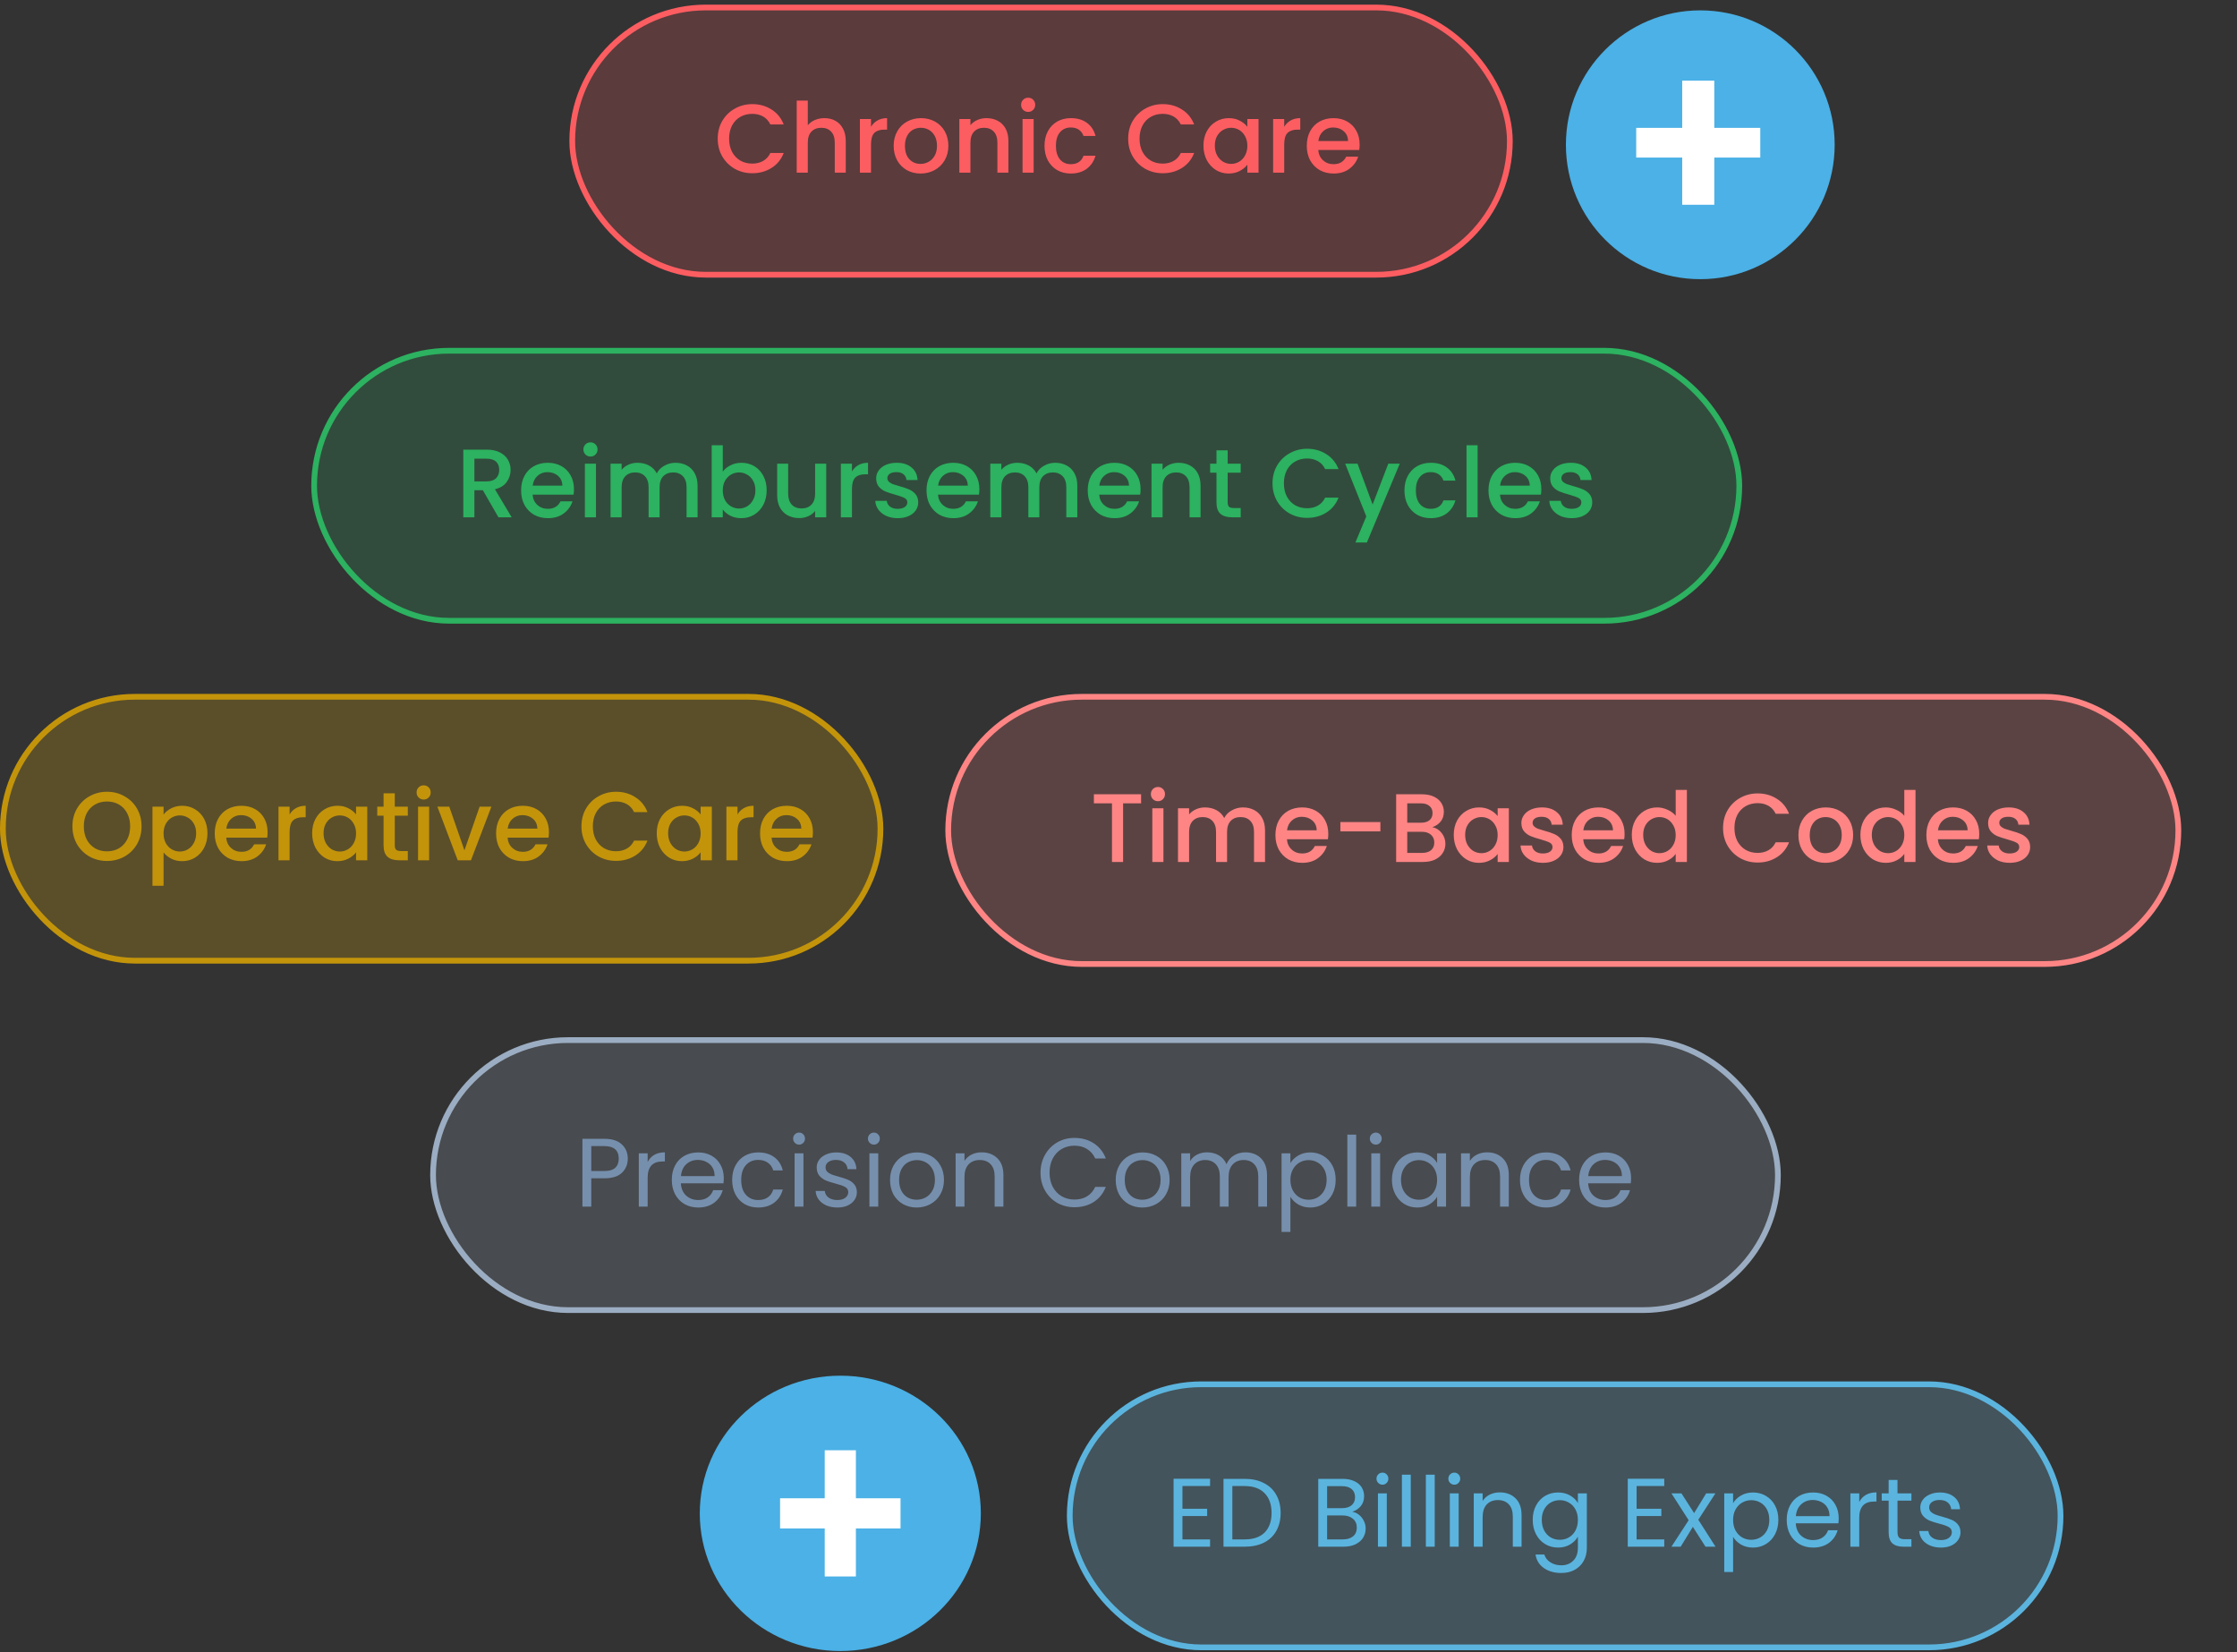 <svg width="390" height="288" viewBox="0 0 390 288" fill="none" xmlns="http://www.w3.org/2000/svg">
<rect x="0" y="0" width="390" height="288" fill="#333333" stroke="none"/>
<rect x="99.766" y="1.308" width="163.462" height="46.579" rx="23.289" fill="#FC5D61" fill-opacity="0.2"/>
<rect x="99.766" y="1.308" width="163.462" height="46.579" rx="23.289" stroke="#FC5D61"/>
<path d="M125.128 24.174C125.128 23.021 125.394 21.985 125.925 21.069C126.468 20.153 127.198 19.44 128.115 18.931C129.042 18.41 130.055 18.15 131.152 18.15C132.408 18.15 133.522 18.461 134.495 19.084C135.479 19.695 136.192 20.566 136.633 21.697H134.308C134.003 21.075 133.579 20.611 133.036 20.305C132.493 20 131.865 19.847 131.152 19.847C130.372 19.847 129.676 20.023 129.065 20.373C128.454 20.724 127.973 21.227 127.622 21.884C127.283 22.54 127.113 23.303 127.113 24.174C127.113 25.046 127.283 25.809 127.622 26.465C127.973 27.122 128.454 27.631 129.065 27.993C129.676 28.343 130.372 28.519 131.152 28.519C131.865 28.519 132.493 28.366 133.036 28.061C133.579 27.755 134.003 27.291 134.308 26.669H136.633C136.192 27.8 135.479 28.672 134.495 29.282C133.522 29.893 132.408 30.199 131.152 30.199C130.043 30.199 129.031 29.944 128.115 29.435C127.198 28.915 126.468 28.196 125.925 27.28C125.394 26.364 125.128 25.328 125.128 24.174ZM143.734 20.594C144.447 20.594 145.08 20.747 145.635 21.052C146.2 21.358 146.642 21.81 146.958 22.41C147.286 23.009 147.45 23.733 147.45 24.582V30.097H145.533V24.87C145.533 24.033 145.324 23.394 144.905 22.953C144.486 22.5 143.915 22.274 143.191 22.274C142.467 22.274 141.89 22.5 141.46 22.953C141.042 23.394 140.832 24.033 140.832 24.87V30.097H138.898V17.539H140.832V21.833C141.16 21.437 141.573 21.131 142.071 20.916C142.58 20.701 143.134 20.594 143.734 20.594ZM151.853 22.104C152.135 21.629 152.509 21.261 152.973 21.001C153.448 20.73 154.008 20.594 154.653 20.594V22.596H154.16C153.403 22.596 152.826 22.789 152.43 23.173C152.045 23.558 151.853 24.225 151.853 25.176V30.097H149.918V20.747H151.853V22.104ZM160.487 30.25C159.604 30.25 158.807 30.052 158.094 29.656C157.381 29.248 156.821 28.683 156.414 27.959C156.007 27.223 155.803 26.375 155.803 25.413C155.803 24.463 156.012 23.62 156.431 22.885C156.849 22.149 157.421 21.584 158.145 21.188C158.869 20.792 159.678 20.594 160.571 20.594C161.465 20.594 162.274 20.792 162.998 21.188C163.722 21.584 164.293 22.149 164.712 22.885C165.131 23.62 165.34 24.463 165.34 25.413C165.34 26.364 165.125 27.206 164.695 27.942C164.265 28.677 163.677 29.248 162.93 29.656C162.195 30.052 161.38 30.25 160.487 30.25ZM160.487 28.57C160.984 28.57 161.448 28.451 161.878 28.213C162.319 27.976 162.676 27.619 162.947 27.144C163.219 26.669 163.354 26.092 163.354 25.413C163.354 24.735 163.224 24.163 162.964 23.699C162.704 23.224 162.359 22.868 161.929 22.63C161.499 22.393 161.035 22.274 160.538 22.274C160.04 22.274 159.576 22.393 159.146 22.63C158.727 22.868 158.394 23.224 158.145 23.699C157.896 24.163 157.771 24.735 157.771 25.413C157.771 26.42 158.026 27.201 158.535 27.755C159.055 28.298 159.706 28.57 160.487 28.57ZM171.97 20.594C172.705 20.594 173.361 20.747 173.938 21.052C174.527 21.358 174.985 21.81 175.313 22.41C175.641 23.009 175.805 23.733 175.805 24.582V30.097H173.887V24.87C173.887 24.033 173.678 23.394 173.26 22.953C172.841 22.5 172.27 22.274 171.546 22.274C170.822 22.274 170.245 22.5 169.815 22.953C169.396 23.394 169.187 24.033 169.187 24.87V30.097H167.252V20.747H169.187V21.816C169.504 21.431 169.905 21.131 170.392 20.916C170.89 20.701 171.416 20.594 171.97 20.594ZM179.257 19.508C178.906 19.508 178.612 19.389 178.375 19.151C178.137 18.914 178.018 18.62 178.018 18.269C178.018 17.918 178.137 17.624 178.375 17.387C178.612 17.149 178.906 17.03 179.257 17.03C179.596 17.03 179.885 17.149 180.122 17.387C180.36 17.624 180.479 17.918 180.479 18.269C180.479 18.62 180.36 18.914 180.122 19.151C179.885 19.389 179.596 19.508 179.257 19.508ZM180.207 20.747V30.097H178.273V20.747H180.207ZM182.102 25.413C182.102 24.452 182.295 23.609 182.679 22.885C183.075 22.149 183.618 21.584 184.308 21.188C184.998 20.792 185.79 20.594 186.684 20.594C187.815 20.594 188.749 20.865 189.484 21.408C190.231 21.94 190.734 22.704 190.994 23.699H188.907C188.737 23.235 188.466 22.873 188.093 22.613C187.719 22.353 187.25 22.223 186.684 22.223C185.892 22.223 185.259 22.506 184.783 23.072C184.32 23.626 184.088 24.406 184.088 25.413C184.088 26.42 184.32 27.206 184.783 27.772C185.259 28.338 185.892 28.621 186.684 28.621C187.804 28.621 188.545 28.128 188.907 27.144H190.994C190.723 28.095 190.214 28.852 189.467 29.418C188.72 29.973 187.793 30.25 186.684 30.25C185.79 30.25 184.998 30.052 184.308 29.656C183.618 29.248 183.075 28.683 182.679 27.959C182.295 27.223 182.102 26.375 182.102 25.413ZM196.686 24.174C196.686 23.021 196.951 21.985 197.483 21.069C198.026 20.153 198.756 19.44 199.672 18.931C200.6 18.41 201.612 18.15 202.71 18.15C203.966 18.15 205.08 18.461 206.053 19.084C207.037 19.695 207.75 20.566 208.191 21.697H205.866C205.561 21.075 205.137 20.611 204.593 20.305C204.05 20 203.423 19.847 202.71 19.847C201.929 19.847 201.233 20.023 200.623 20.373C200.012 20.724 199.531 21.227 199.18 21.884C198.841 22.54 198.671 23.303 198.671 24.174C198.671 25.046 198.841 25.809 199.18 26.465C199.531 27.122 200.012 27.631 200.623 27.993C201.233 28.343 201.929 28.519 202.71 28.519C203.423 28.519 204.05 28.366 204.593 28.061C205.137 27.755 205.561 27.291 205.866 26.669H208.191C207.75 27.8 207.037 28.672 206.053 29.282C205.08 29.893 203.966 30.199 202.71 30.199C201.601 30.199 200.589 29.944 199.672 29.435C198.756 28.915 198.026 28.196 197.483 27.28C196.951 26.364 196.686 25.328 196.686 24.174ZM209.811 25.379C209.811 24.44 210.003 23.609 210.388 22.885C210.784 22.161 211.315 21.601 211.983 21.205C212.662 20.797 213.408 20.594 214.223 20.594C214.958 20.594 215.597 20.741 216.14 21.035C216.695 21.318 217.136 21.674 217.464 22.104V20.747H219.415V30.097H217.464V28.705C217.136 29.147 216.689 29.514 216.123 29.808C215.558 30.103 214.913 30.25 214.189 30.25C213.386 30.25 212.65 30.046 211.983 29.639C211.315 29.22 210.784 28.643 210.388 27.908C210.003 27.161 209.811 26.318 209.811 25.379ZM217.464 25.413C217.464 24.768 217.328 24.208 217.057 23.733C216.796 23.258 216.451 22.896 216.022 22.647C215.592 22.398 215.128 22.274 214.63 22.274C214.132 22.274 213.668 22.398 213.238 22.647C212.809 22.885 212.458 23.241 212.186 23.716C211.926 24.18 211.796 24.735 211.796 25.379C211.796 26.024 211.926 26.59 212.186 27.076C212.458 27.563 212.809 27.936 213.238 28.196C213.68 28.445 214.144 28.57 214.63 28.57C215.128 28.57 215.592 28.445 216.022 28.196C216.451 27.947 216.796 27.585 217.057 27.11C217.328 26.624 217.464 26.058 217.464 25.413ZM223.891 22.104C224.174 21.629 224.547 21.261 225.011 21.001C225.486 20.73 226.046 20.594 226.691 20.594V22.596H226.199C225.441 22.596 224.864 22.789 224.468 23.173C224.083 23.558 223.891 24.225 223.891 25.176V30.097H221.956V20.747H223.891V22.104ZM237.039 25.193C237.039 25.543 237.016 25.86 236.971 26.143H229.827C229.883 26.89 230.16 27.489 230.658 27.942C231.156 28.394 231.767 28.621 232.491 28.621C233.532 28.621 234.267 28.185 234.697 27.314H236.784C236.501 28.174 235.987 28.881 235.24 29.435C234.505 29.978 233.588 30.25 232.491 30.25C231.597 30.25 230.794 30.052 230.081 29.656C229.38 29.248 228.826 28.683 228.418 27.959C228.022 27.223 227.824 26.375 227.824 25.413C227.824 24.452 228.017 23.609 228.401 22.885C228.797 22.149 229.346 21.584 230.047 21.188C230.76 20.792 231.575 20.594 232.491 20.594C233.373 20.594 234.16 20.786 234.85 21.171C235.54 21.555 236.077 22.099 236.462 22.8C236.847 23.49 237.039 24.288 237.039 25.193ZM235.019 24.582C235.008 23.869 234.754 23.298 234.256 22.868C233.758 22.438 233.141 22.223 232.406 22.223C231.739 22.223 231.167 22.438 230.692 22.868C230.217 23.286 229.934 23.858 229.844 24.582H235.019Z" fill="#FC5D61"/>
<rect x="54.766" y="61.141" width="248.462" height="47.068" rx="23.534" fill="#2CB260" fill-opacity="0.2"/>
<rect x="54.766" y="61.141" width="248.462" height="47.068" rx="23.534" stroke="#2CB260"/>
<path d="M86.899 90.175L84.184 85.458H82.707V90.175H80.773V78.382H84.846C85.751 78.382 86.514 78.54 87.136 78.857C87.77 79.174 88.239 79.598 88.545 80.129C88.862 80.661 89.02 81.255 89.02 81.911C89.02 82.681 88.794 83.382 88.341 84.016C87.9 84.638 87.216 85.062 86.288 85.288L89.207 90.175H86.899ZM82.707 83.914H84.846C85.57 83.914 86.112 83.733 86.475 83.371C86.848 83.009 87.034 82.522 87.034 81.911C87.034 81.3 86.853 80.825 86.492 80.486C86.129 80.135 85.581 79.96 84.846 79.96H82.707V83.914ZM100.064 85.271C100.064 85.622 100.042 85.939 99.997 86.222H92.852C92.909 86.968 93.186 87.568 93.684 88.02C94.182 88.473 94.793 88.699 95.517 88.699C96.557 88.699 97.293 88.264 97.723 87.392H99.81C99.527 88.252 99.012 88.959 98.266 89.514C97.53 90.057 96.614 90.328 95.517 90.328C94.623 90.328 93.82 90.13 93.107 89.734C92.406 89.327 91.851 88.761 91.444 88.037C91.048 87.302 90.85 86.454 90.85 85.492C90.85 84.53 91.042 83.688 91.427 82.963C91.823 82.228 92.372 81.662 93.073 81.266C93.786 80.871 94.6 80.672 95.517 80.672C96.399 80.672 97.185 80.865 97.875 81.249C98.566 81.634 99.103 82.177 99.487 82.879C99.872 83.569 100.064 84.366 100.064 85.271ZM98.045 84.66C98.034 83.948 97.779 83.376 97.281 82.947C96.784 82.517 96.167 82.302 95.432 82.302C94.764 82.302 94.193 82.517 93.718 82.947C93.243 83.365 92.96 83.936 92.869 84.66H98.045ZM102.953 79.587C102.602 79.587 102.308 79.468 102.07 79.23C101.833 78.993 101.714 78.698 101.714 78.348C101.714 77.997 101.833 77.703 102.07 77.465C102.308 77.228 102.602 77.109 102.953 77.109C103.292 77.109 103.58 77.228 103.818 77.465C104.056 77.703 104.174 77.997 104.174 78.348C104.174 78.698 104.056 78.993 103.818 79.23C103.58 79.468 103.292 79.587 102.953 79.587ZM103.903 80.825V90.175H101.968V80.825H103.903ZM117.761 80.672C118.497 80.672 119.153 80.825 119.73 81.131C120.318 81.436 120.776 81.889 121.105 82.488C121.444 83.088 121.614 83.812 121.614 84.66V90.175H119.696V84.949C119.696 84.112 119.487 83.472 119.068 83.031C118.65 82.579 118.078 82.353 117.354 82.353C116.63 82.353 116.053 82.579 115.623 83.031C115.205 83.472 114.995 84.112 114.995 84.949V90.175H113.078V84.949C113.078 84.112 112.869 83.472 112.45 83.031C112.031 82.579 111.46 82.353 110.736 82.353C110.012 82.353 109.435 82.579 109.005 83.031C108.587 83.472 108.377 84.112 108.377 84.949V90.175H106.443V80.825H108.377V81.894C108.694 81.51 109.096 81.21 109.582 80.995C110.069 80.78 110.589 80.672 111.143 80.672C111.89 80.672 112.557 80.831 113.146 81.148C113.734 81.464 114.187 81.923 114.503 82.522C114.786 81.957 115.227 81.51 115.827 81.182C116.427 80.842 117.071 80.672 117.761 80.672ZM126.01 82.217C126.338 81.764 126.785 81.397 127.35 81.114C127.927 80.82 128.567 80.672 129.268 80.672C130.094 80.672 130.841 80.871 131.508 81.266C132.175 81.662 132.702 82.228 133.086 82.963C133.471 83.688 133.663 84.519 133.663 85.458C133.663 86.397 133.471 87.24 133.086 87.986C132.702 88.722 132.17 89.299 131.491 89.717C130.824 90.125 130.083 90.328 129.268 90.328C128.544 90.328 127.899 90.187 127.333 89.904C126.779 89.621 126.338 89.259 126.01 88.818V90.175H124.075V77.618H126.01V82.217ZM131.695 85.458C131.695 84.813 131.559 84.259 131.287 83.795C131.027 83.32 130.676 82.963 130.235 82.726C129.805 82.477 129.342 82.353 128.844 82.353C128.357 82.353 127.893 82.477 127.452 82.726C127.022 82.975 126.672 83.337 126.4 83.812C126.14 84.287 126.01 84.847 126.01 85.492C126.01 86.137 126.14 86.702 126.4 87.189C126.672 87.664 127.022 88.026 127.452 88.275C127.893 88.524 128.357 88.648 128.844 88.648C129.342 88.648 129.805 88.524 130.235 88.275C130.676 88.015 131.027 87.641 131.287 87.155C131.559 86.668 131.695 86.103 131.695 85.458ZM144.044 80.825V90.175H142.11V89.073C141.804 89.457 141.402 89.763 140.905 89.989C140.418 90.204 139.898 90.311 139.343 90.311C138.608 90.311 137.946 90.159 137.358 89.853C136.781 89.548 136.323 89.095 135.983 88.496C135.655 87.896 135.491 87.172 135.491 86.323V80.825H137.409V86.035C137.409 86.872 137.618 87.517 138.037 87.969C138.455 88.411 139.027 88.631 139.751 88.631C140.475 88.631 141.046 88.411 141.465 87.969C141.895 87.517 142.11 86.872 142.11 86.035V80.825H144.044ZM148.531 82.183C148.814 81.708 149.187 81.34 149.651 81.08C150.126 80.808 150.686 80.672 151.331 80.672V82.675H150.839C150.081 82.675 149.504 82.867 149.108 83.252C148.723 83.637 148.531 84.304 148.531 85.254V90.175H146.597V80.825H148.531V82.183ZM156.503 90.328C155.768 90.328 155.106 90.198 154.518 89.938C153.941 89.666 153.483 89.304 153.143 88.852C152.804 88.388 152.623 87.873 152.6 87.308H154.603C154.637 87.704 154.823 88.037 155.163 88.309C155.513 88.569 155.949 88.699 156.469 88.699C157.012 88.699 157.431 88.597 157.725 88.394C158.031 88.179 158.183 87.907 158.183 87.579C158.183 87.228 158.014 86.968 157.674 86.799C157.346 86.629 156.82 86.442 156.096 86.239C155.395 86.046 154.823 85.86 154.382 85.679C153.941 85.498 153.556 85.22 153.228 84.847C152.911 84.474 152.753 83.982 152.753 83.371C152.753 82.873 152.9 82.42 153.194 82.013C153.488 81.594 153.907 81.266 154.45 81.029C155.004 80.791 155.638 80.672 156.351 80.672C157.414 80.672 158.268 80.944 158.913 81.487C159.569 82.019 159.92 82.749 159.965 83.676H158.031C157.997 83.258 157.827 82.924 157.521 82.675C157.216 82.426 156.803 82.302 156.283 82.302C155.774 82.302 155.383 82.398 155.112 82.59C154.84 82.782 154.704 83.037 154.704 83.354C154.704 83.603 154.795 83.812 154.976 83.982C155.157 84.151 155.378 84.287 155.638 84.389C155.898 84.479 156.283 84.598 156.792 84.745C157.471 84.926 158.025 85.113 158.455 85.305C158.896 85.486 159.275 85.758 159.592 86.12C159.909 86.482 160.073 86.963 160.084 87.562C160.084 88.094 159.937 88.569 159.643 88.988C159.349 89.406 158.93 89.734 158.387 89.972C157.855 90.21 157.227 90.328 156.503 90.328ZM170.744 85.271C170.744 85.622 170.721 85.939 170.676 86.222H163.532C163.588 86.968 163.866 87.568 164.363 88.02C164.861 88.473 165.472 88.699 166.196 88.699C167.237 88.699 167.972 88.264 168.402 87.392H170.489C170.207 88.252 169.692 88.959 168.945 89.514C168.21 90.057 167.293 90.328 166.196 90.328C165.302 90.328 164.499 90.13 163.786 89.734C163.085 89.327 162.531 88.761 162.123 88.037C161.727 87.302 161.529 86.454 161.529 85.492C161.529 84.53 161.722 83.688 162.106 82.963C162.502 82.228 163.051 81.662 163.752 81.266C164.465 80.871 165.28 80.672 166.196 80.672C167.078 80.672 167.865 80.865 168.555 81.249C169.245 81.634 169.782 82.177 170.167 82.879C170.552 83.569 170.744 84.366 170.744 85.271ZM168.724 84.66C168.713 83.948 168.459 83.376 167.961 82.947C167.463 82.517 166.847 82.302 166.111 82.302C165.444 82.302 164.872 82.517 164.397 82.947C163.922 83.365 163.639 83.936 163.549 84.66H168.724ZM183.966 80.672C184.702 80.672 185.358 80.825 185.935 81.131C186.523 81.436 186.981 81.889 187.309 82.488C187.649 83.088 187.819 83.812 187.819 84.66V90.175H185.901V84.949C185.901 84.112 185.692 83.472 185.273 83.031C184.855 82.579 184.283 82.353 183.559 82.353C182.835 82.353 182.258 82.579 181.828 83.031C181.41 83.472 181.2 84.112 181.2 84.949V90.175H179.283V84.949C179.283 84.112 179.074 83.472 178.655 83.031C178.236 82.579 177.665 82.353 176.941 82.353C176.217 82.353 175.64 82.579 175.21 83.031C174.792 83.472 174.582 84.112 174.582 84.949V90.175H172.648V80.825H174.582V81.894C174.899 81.51 175.301 81.21 175.787 80.995C176.274 80.78 176.794 80.672 177.348 80.672C178.095 80.672 178.762 80.831 179.351 81.148C179.939 81.464 180.392 81.923 180.708 82.522C180.991 81.957 181.432 81.51 182.032 81.182C182.632 80.842 183.276 80.672 183.966 80.672ZM198.85 85.271C198.85 85.622 198.827 85.939 198.782 86.222H191.638C191.694 86.968 191.972 87.568 192.469 88.02C192.967 88.473 193.578 88.699 194.302 88.699C195.343 88.699 196.078 88.264 196.508 87.392H198.595C198.313 88.252 197.798 88.959 197.051 89.514C196.316 90.057 195.399 90.328 194.302 90.328C193.408 90.328 192.605 90.13 191.892 89.734C191.191 89.327 190.637 88.761 190.229 88.037C189.833 87.302 189.635 86.454 189.635 85.492C189.635 84.53 189.828 83.688 190.212 82.963C190.608 82.228 191.157 81.662 191.858 81.266C192.571 80.871 193.386 80.672 194.302 80.672C195.184 80.672 195.971 80.865 196.661 81.249C197.351 81.634 197.888 82.177 198.273 82.879C198.658 83.569 198.85 84.366 198.85 85.271ZM196.831 84.66C196.819 83.948 196.565 83.376 196.067 82.947C195.569 82.517 194.953 82.302 194.217 82.302C193.55 82.302 192.978 82.517 192.503 82.947C192.028 83.365 191.745 83.936 191.655 84.66H196.831ZM205.471 80.672C206.207 80.672 206.863 80.825 207.44 81.131C208.028 81.436 208.486 81.889 208.814 82.488C209.142 83.088 209.306 83.812 209.306 84.66V90.175H207.389V84.949C207.389 84.112 207.18 83.472 206.761 83.031C206.342 82.579 205.771 82.353 205.047 82.353C204.323 82.353 203.746 82.579 203.316 83.031C202.898 83.472 202.688 84.112 202.688 84.949V90.175H200.754V80.825H202.688V81.894C203.005 81.51 203.407 81.21 203.893 80.995C204.391 80.78 204.917 80.672 205.471 80.672ZM214.031 82.403V87.579C214.031 87.93 214.11 88.184 214.269 88.343C214.438 88.49 214.721 88.563 215.117 88.563H216.305V90.175H214.778C213.907 90.175 213.239 89.972 212.775 89.565C212.311 89.157 212.08 88.496 212.08 87.579V82.403H210.976V80.825H212.08V78.5H214.031V80.825H216.305V82.403H214.031ZM221.851 84.253C221.851 83.099 222.117 82.064 222.649 81.148C223.192 80.231 223.922 79.519 224.838 79.01C225.766 78.489 226.778 78.229 227.876 78.229C229.131 78.229 230.246 78.54 231.219 79.162C232.203 79.773 232.916 80.644 233.357 81.775H231.032C230.726 81.153 230.302 80.689 229.759 80.384C229.216 80.079 228.588 79.926 227.876 79.926C227.095 79.926 226.399 80.101 225.788 80.452C225.177 80.803 224.697 81.306 224.346 81.962C224.006 82.618 223.837 83.382 223.837 84.253C223.837 85.124 224.006 85.888 224.346 86.544C224.697 87.2 225.177 87.709 225.788 88.071C226.399 88.422 227.095 88.597 227.876 88.597C228.588 88.597 229.216 88.445 229.759 88.139C230.302 87.834 230.726 87.37 231.032 86.748H233.357C232.916 87.879 232.203 88.75 231.219 89.361C230.246 89.972 229.131 90.277 227.876 90.277C226.767 90.277 225.754 90.023 224.838 89.514C223.922 88.993 223.192 88.275 222.649 87.359C222.117 86.442 221.851 85.407 221.851 84.253ZM244.038 80.825L238.302 94.571H236.3L238.201 90.023L234.518 80.825H236.673L239.304 87.953L242.036 80.825H244.038ZM244.853 85.492C244.853 84.53 245.045 83.688 245.43 82.963C245.826 82.228 246.369 81.662 247.059 81.266C247.749 80.871 248.541 80.672 249.435 80.672C250.566 80.672 251.5 80.944 252.235 81.487C252.982 82.019 253.485 82.782 253.745 83.778H251.658C251.488 83.314 251.217 82.952 250.843 82.692C250.47 82.432 250.001 82.302 249.435 82.302C248.643 82.302 248.01 82.584 247.534 83.15C247.071 83.704 246.839 84.485 246.839 85.492C246.839 86.499 247.071 87.285 247.534 87.851C248.01 88.416 248.643 88.699 249.435 88.699C250.555 88.699 251.296 88.207 251.658 87.223H253.745C253.474 88.173 252.965 88.931 252.218 89.497C251.471 90.051 250.544 90.328 249.435 90.328C248.541 90.328 247.749 90.13 247.059 89.734C246.369 89.327 245.826 88.761 245.43 88.037C245.045 87.302 244.853 86.454 244.853 85.492ZM257.608 77.618V90.175H255.673V77.618H257.608ZM268.717 85.271C268.717 85.622 268.695 85.939 268.649 86.222H261.505C261.562 86.968 261.839 87.568 262.337 88.02C262.834 88.473 263.445 88.699 264.169 88.699C265.21 88.699 265.946 88.264 266.375 87.392H268.463C268.18 88.252 267.665 88.959 266.919 89.514C266.183 90.057 265.267 90.328 264.169 90.328C263.276 90.328 262.472 90.13 261.76 89.734C261.058 89.327 260.504 88.761 260.097 88.037C259.701 87.302 259.503 86.454 259.503 85.492C259.503 84.53 259.695 83.688 260.08 82.963C260.476 82.228 261.024 81.662 261.726 81.266C262.439 80.871 263.253 80.672 264.169 80.672C265.052 80.672 265.838 80.865 266.528 81.249C267.218 81.634 267.756 82.177 268.14 82.879C268.525 83.569 268.717 84.366 268.717 85.271ZM266.698 84.66C266.687 83.948 266.432 83.376 265.934 82.947C265.437 82.517 264.82 82.302 264.085 82.302C263.417 82.302 262.846 82.517 262.371 82.947C261.895 83.365 261.613 83.936 261.522 84.66H266.698ZM274.015 90.328C273.28 90.328 272.618 90.198 272.03 89.938C271.453 89.666 270.994 89.304 270.655 88.852C270.316 88.388 270.135 87.873 270.112 87.308H272.114C272.148 87.704 272.335 88.037 272.674 88.309C273.025 88.569 273.461 88.699 273.981 88.699C274.524 88.699 274.943 88.597 275.237 88.394C275.542 88.179 275.695 87.907 275.695 87.579C275.695 87.228 275.525 86.968 275.186 86.799C274.858 86.629 274.332 86.442 273.608 86.239C272.906 86.046 272.335 85.86 271.894 85.679C271.453 85.498 271.068 85.22 270.74 84.847C270.423 84.474 270.265 83.982 270.265 83.371C270.265 82.873 270.412 82.42 270.706 82.013C271 81.594 271.419 81.266 271.962 81.029C272.516 80.791 273.15 80.672 273.862 80.672C274.926 80.672 275.78 80.944 276.425 81.487C277.081 82.019 277.432 82.749 277.477 83.676H275.542C275.508 83.258 275.339 82.924 275.033 82.675C274.728 82.426 274.315 82.302 273.794 82.302C273.285 82.302 272.895 82.398 272.624 82.59C272.352 82.782 272.216 83.037 272.216 83.354C272.216 83.603 272.307 83.812 272.488 83.982C272.669 84.151 272.889 84.287 273.15 84.389C273.41 84.479 273.794 84.598 274.304 84.745C274.982 84.926 275.537 85.113 275.967 85.305C276.408 85.486 276.787 85.758 277.104 86.12C277.42 86.482 277.584 86.963 277.596 87.562C277.596 88.094 277.449 88.569 277.154 88.988C276.86 89.406 276.442 89.734 275.899 89.972C275.367 90.21 274.739 90.328 274.015 90.328Z" fill="#2CB260"/>
<rect x="0.5" y="121.465" width="153" height="46" rx="23" fill="#FDBE07" fill-opacity="0.2" stroke="#C3940A"/>
<path d="M18.652 150.084C17.555 150.084 16.542 149.829 15.614 149.32C14.698 148.8 13.969 148.081 13.425 147.165C12.894 146.237 12.628 145.196 12.628 144.042C12.628 142.888 12.894 141.853 13.425 140.937C13.969 140.021 14.698 139.308 15.614 138.799C16.542 138.278 17.555 138.018 18.652 138.018C19.761 138.018 20.773 138.278 21.69 138.799C22.617 139.308 23.347 140.021 23.879 140.937C24.41 141.853 24.676 142.888 24.676 144.042C24.676 145.196 24.41 146.237 23.879 147.165C23.347 148.081 22.617 148.8 21.69 149.32C20.773 149.829 19.761 150.084 18.652 150.084ZM18.652 148.404C19.433 148.404 20.128 148.228 20.739 147.878C21.35 147.516 21.825 147.006 22.165 146.35C22.515 145.683 22.691 144.914 22.691 144.042C22.691 143.171 22.515 142.408 22.165 141.752C21.825 141.095 21.35 140.592 20.739 140.241C20.128 139.891 19.433 139.715 18.652 139.715C17.872 139.715 17.176 139.891 16.565 140.241C15.954 140.592 15.473 141.095 15.122 141.752C14.783 142.408 14.613 143.171 14.613 144.042C14.613 144.914 14.783 145.683 15.122 146.35C15.473 147.006 15.954 147.516 16.565 147.878C17.176 148.228 17.872 148.404 18.652 148.404ZM28.515 141.989C28.843 141.559 29.29 141.197 29.855 140.903C30.421 140.609 31.06 140.462 31.773 140.462C32.587 140.462 33.328 140.665 33.996 141.073C34.675 141.469 35.206 142.029 35.591 142.753C35.976 143.477 36.168 144.308 36.168 145.247C36.168 146.186 35.976 147.029 35.591 147.776C35.206 148.511 34.675 149.088 33.996 149.507C33.328 149.914 32.587 150.118 31.773 150.118C31.06 150.118 30.427 149.976 29.872 149.693C29.318 149.399 28.865 149.037 28.515 148.607V154.411H26.58V140.615H28.515V141.989ZM34.199 145.247C34.199 144.602 34.064 144.048 33.792 143.584C33.532 143.109 33.181 142.753 32.74 142.515C32.31 142.266 31.846 142.142 31.349 142.142C30.862 142.142 30.398 142.266 29.957 142.515C29.527 142.764 29.176 143.126 28.905 143.601C28.645 144.076 28.515 144.636 28.515 145.281C28.515 145.926 28.645 146.492 28.905 146.978C29.176 147.453 29.527 147.815 29.957 148.064C30.398 148.313 30.862 148.438 31.349 148.438C31.846 148.438 32.31 148.313 32.74 148.064C33.181 147.804 33.532 147.431 33.792 146.944C34.064 146.458 34.199 145.892 34.199 145.247ZM46.651 145.061C46.651 145.411 46.628 145.728 46.583 146.011H39.438C39.495 146.758 39.772 147.357 40.27 147.81C40.768 148.262 41.379 148.488 42.103 148.488C43.144 148.488 43.879 148.053 44.309 147.182H46.396C46.113 148.042 45.599 148.749 44.852 149.303C44.117 149.846 43.2 150.118 42.103 150.118C41.209 150.118 40.406 149.92 39.693 149.524C38.992 149.116 38.437 148.551 38.03 147.827C37.634 147.091 37.436 146.243 37.436 145.281C37.436 144.32 37.628 143.477 38.013 142.753C38.409 142.017 38.958 141.452 39.659 141.056C40.372 140.66 41.186 140.462 42.103 140.462C42.985 140.462 43.772 140.654 44.462 141.039C45.152 141.423 45.689 141.966 46.074 142.668C46.458 143.358 46.651 144.156 46.651 145.061ZM44.631 144.45C44.62 143.737 44.365 143.166 43.868 142.736C43.37 142.306 42.753 142.091 42.018 142.091C41.35 142.091 40.779 142.306 40.304 142.736C39.829 143.154 39.546 143.726 39.456 144.45H44.631ZM50.489 141.972C50.772 141.497 51.145 141.129 51.609 140.869C52.084 140.598 52.644 140.462 53.289 140.462V142.464H52.797C52.039 142.464 51.462 142.657 51.066 143.041C50.681 143.426 50.489 144.093 50.489 145.044V149.965H48.554V140.615H50.489V141.972ZM54.422 145.247C54.422 144.308 54.615 143.477 54.999 142.753C55.395 142.029 55.927 141.469 56.594 141.073C57.273 140.665 58.02 140.462 58.834 140.462C59.57 140.462 60.209 140.609 60.752 140.903C61.306 141.186 61.748 141.542 62.076 141.972V140.615H64.027V149.965H62.076V148.573C61.748 149.015 61.301 149.382 60.735 149.676C60.169 149.971 59.525 150.118 58.8 150.118C57.997 150.118 57.262 149.914 56.594 149.507C55.927 149.088 55.395 148.511 54.999 147.776C54.615 147.029 54.422 146.186 54.422 145.247ZM62.076 145.281C62.076 144.636 61.94 144.076 61.668 143.601C61.408 143.126 61.063 142.764 60.633 142.515C60.203 142.266 59.739 142.142 59.242 142.142C58.744 142.142 58.28 142.266 57.85 142.515C57.42 142.753 57.07 143.109 56.798 143.584C56.538 144.048 56.408 144.602 56.408 145.247C56.408 145.892 56.538 146.458 56.798 146.944C57.07 147.431 57.42 147.804 57.85 148.064C58.291 148.313 58.755 148.438 59.242 148.438C59.739 148.438 60.203 148.313 60.633 148.064C61.063 147.815 61.408 147.453 61.668 146.978C61.94 146.492 62.076 145.926 62.076 145.281ZM68.825 142.193V147.368C68.825 147.719 68.904 147.974 69.063 148.132C69.232 148.279 69.515 148.353 69.911 148.353H71.099V149.965H69.572C68.701 149.965 68.033 149.761 67.569 149.354C67.106 148.947 66.874 148.285 66.874 147.368V142.193H65.771V140.615H66.874V138.29H68.825V140.615H71.099V142.193H68.825ZM73.866 139.376C73.516 139.376 73.222 139.257 72.984 139.019C72.746 138.782 72.627 138.488 72.627 138.137C72.627 137.786 72.746 137.492 72.984 137.255C73.222 137.017 73.516 136.898 73.866 136.898C74.206 136.898 74.494 137.017 74.732 137.255C74.969 137.492 75.088 137.786 75.088 138.137C75.088 138.488 74.969 138.782 74.732 139.019C74.494 139.257 74.206 139.376 73.866 139.376ZM74.817 140.615V149.965H72.882V140.615H74.817ZM80.971 148.234L83.618 140.615H85.672L82.108 149.965H79.8L76.254 140.615H78.324L80.971 148.234ZM95.704 145.061C95.704 145.411 95.681 145.728 95.636 146.011H88.492C88.548 146.758 88.825 147.357 89.323 147.81C89.821 148.262 90.432 148.488 91.156 148.488C92.197 148.488 92.932 148.053 93.362 147.182H95.449C95.166 148.042 94.651 148.749 93.905 149.303C93.169 149.846 92.253 150.118 91.156 150.118C90.262 150.118 89.459 149.92 88.746 149.524C88.045 149.116 87.49 148.551 87.083 147.827C86.687 147.091 86.489 146.243 86.489 145.281C86.489 144.32 86.681 143.477 87.066 142.753C87.462 142.017 88.011 141.452 88.712 141.056C89.425 140.66 90.239 140.462 91.156 140.462C92.038 140.462 92.824 140.654 93.515 141.039C94.205 141.423 94.742 141.966 95.127 142.668C95.511 143.358 95.704 144.156 95.704 145.061ZM93.684 144.45C93.673 143.737 93.418 143.166 92.921 142.736C92.423 142.306 91.806 142.091 91.071 142.091C90.403 142.091 89.832 142.306 89.357 142.736C88.882 143.154 88.599 143.726 88.508 144.45H93.684ZM101.371 144.042C101.371 142.888 101.637 141.853 102.168 140.937C102.711 140.021 103.441 139.308 104.357 138.799C105.285 138.278 106.298 138.018 107.395 138.018C108.651 138.018 109.765 138.329 110.738 138.952C111.722 139.562 112.435 140.434 112.876 141.565H110.551C110.246 140.943 109.822 140.479 109.279 140.173C108.736 139.868 108.108 139.715 107.395 139.715C106.614 139.715 105.919 139.891 105.308 140.241C104.697 140.592 104.216 141.095 103.865 141.752C103.526 142.408 103.356 143.171 103.356 144.042C103.356 144.914 103.526 145.677 103.865 146.333C104.216 146.989 104.697 147.499 105.308 147.861C105.919 148.211 106.614 148.387 107.395 148.387C108.108 148.387 108.736 148.234 109.279 147.928C109.822 147.623 110.246 147.159 110.551 146.537H112.876C112.435 147.668 111.722 148.539 110.738 149.15C109.765 149.761 108.651 150.067 107.395 150.067C106.286 150.067 105.274 149.812 104.357 149.303C103.441 148.783 102.711 148.064 102.168 147.148C101.637 146.232 101.371 145.196 101.371 144.042ZM114.496 145.247C114.496 144.308 114.688 143.477 115.073 142.753C115.469 142.029 116 141.469 116.668 141.073C117.347 140.665 118.093 140.462 118.908 140.462C119.643 140.462 120.282 140.609 120.825 140.903C121.38 141.186 121.821 141.542 122.149 141.972V140.615H124.101V149.965H122.149V148.573C121.821 149.015 121.374 149.382 120.808 149.676C120.243 149.971 119.598 150.118 118.874 150.118C118.071 150.118 117.335 149.914 116.668 149.507C116 149.088 115.469 148.511 115.073 147.776C114.688 147.029 114.496 146.186 114.496 145.247ZM122.149 145.281C122.149 144.636 122.013 144.076 121.742 143.601C121.482 143.126 121.137 142.764 120.707 142.515C120.277 142.266 119.813 142.142 119.315 142.142C118.817 142.142 118.353 142.266 117.924 142.515C117.494 142.753 117.143 143.109 116.871 143.584C116.611 144.048 116.481 144.602 116.481 145.247C116.481 145.892 116.611 146.458 116.871 146.944C117.143 147.431 117.494 147.804 117.924 148.064C118.365 148.313 118.829 148.438 119.315 148.438C119.813 148.438 120.277 148.313 120.707 148.064C121.137 147.815 121.482 147.453 121.742 146.978C122.013 146.492 122.149 145.926 122.149 145.281ZM128.576 141.972C128.859 141.497 129.232 141.129 129.696 140.869C130.171 140.598 130.731 140.462 131.376 140.462V142.464H130.884C130.126 142.464 129.549 142.657 129.153 143.041C128.768 143.426 128.576 144.093 128.576 145.044V149.965H126.642V140.615H128.576V141.972ZM141.724 145.061C141.724 145.411 141.701 145.728 141.656 146.011H134.512C134.568 146.758 134.846 147.357 135.343 147.81C135.841 148.262 136.452 148.488 137.176 148.488C138.217 148.488 138.952 148.053 139.382 147.182H141.469C141.187 148.042 140.672 148.749 139.925 149.303C139.19 149.846 138.273 150.118 137.176 150.118C136.282 150.118 135.479 149.92 134.766 149.524C134.065 149.116 133.511 148.551 133.103 147.827C132.707 147.091 132.509 146.243 132.509 145.281C132.509 144.32 132.702 143.477 133.086 142.753C133.482 142.017 134.031 141.452 134.732 141.056C135.445 140.66 136.26 140.462 137.176 140.462C138.059 140.462 138.845 140.654 139.535 141.039C140.225 141.423 140.762 141.966 141.147 142.668C141.532 143.358 141.724 144.156 141.724 145.061ZM139.705 144.45C139.693 143.737 139.439 143.166 138.941 142.736C138.443 142.306 137.827 142.091 137.091 142.091C136.424 142.091 135.852 142.306 135.377 142.736C134.902 143.154 134.619 143.726 134.529 144.45H139.705Z" fill="#C3940A"/>
<rect x="165.312" y="121.465" width="214.462" height="46.579" rx="23.289" fill="#FF8585" fill-opacity="0.2"/>
<rect x="165.312" y="121.465" width="214.462" height="46.579" rx="23.289" stroke="#FF8585"/>
<path d="M198.939 138.46V140.038H195.8V150.254H193.865V140.038H190.709V138.46H198.939ZM201.882 139.665C201.532 139.665 201.238 139.546 201 139.309C200.762 139.071 200.644 138.777 200.644 138.426C200.644 138.076 200.762 137.781 201 137.544C201.238 137.306 201.532 137.187 201.882 137.187C202.222 137.187 202.51 137.306 202.748 137.544C202.985 137.781 203.104 138.076 203.104 138.426C203.104 138.777 202.985 139.071 202.748 139.309C202.51 139.546 202.222 139.665 201.882 139.665ZM202.833 140.904V150.254H200.898V140.904H202.833ZM216.691 140.751C217.427 140.751 218.083 140.904 218.66 141.209C219.248 141.515 219.706 141.967 220.034 142.567C220.374 143.166 220.544 143.891 220.544 144.739V150.254H218.626V145.027C218.626 144.19 218.417 143.551 217.998 143.11C217.579 142.657 217.008 142.431 216.284 142.431C215.56 142.431 214.983 142.657 214.553 143.11C214.135 143.551 213.925 144.19 213.925 145.027V150.254H212.008V145.027C212.008 144.19 211.798 143.551 211.38 143.11C210.961 142.657 210.39 142.431 209.666 142.431C208.942 142.431 208.365 142.657 207.935 143.11C207.516 143.551 207.307 144.19 207.307 145.027V150.254H205.373V140.904H207.307V141.973C207.624 141.588 208.026 141.288 208.512 141.074C208.998 140.859 209.519 140.751 210.073 140.751C210.82 140.751 211.487 140.91 212.076 141.226C212.664 141.543 213.116 142.001 213.433 142.601C213.716 142.035 214.157 141.588 214.757 141.26C215.356 140.921 216.001 140.751 216.691 140.751ZM231.575 145.35C231.575 145.701 231.552 146.017 231.507 146.3H224.363C224.419 147.047 224.696 147.646 225.194 148.099C225.692 148.552 226.303 148.778 227.027 148.778C228.068 148.778 228.803 148.342 229.233 147.471H231.32C231.038 148.331 230.523 149.038 229.776 149.592C229.041 150.135 228.124 150.407 227.027 150.407C226.133 150.407 225.33 150.209 224.617 149.813C223.916 149.406 223.362 148.84 222.954 148.116C222.558 147.381 222.36 146.532 222.36 145.571C222.36 144.609 222.553 143.766 222.937 143.042C223.333 142.307 223.882 141.741 224.583 141.345C225.296 140.949 226.111 140.751 227.027 140.751C227.909 140.751 228.696 140.943 229.386 141.328C230.076 141.713 230.613 142.256 230.998 142.957C231.383 143.647 231.575 144.445 231.575 145.35ZM229.555 144.739C229.544 144.026 229.29 143.455 228.792 143.025C228.294 142.595 227.678 142.38 226.942 142.38C226.275 142.38 225.703 142.595 225.228 143.025C224.753 143.444 224.47 144.015 224.38 144.739H229.555ZM240.657 143.297V144.926H233.682V143.297H240.657ZM249.718 144.196C250.352 144.309 250.889 144.643 251.33 145.197C251.771 145.752 251.992 146.379 251.992 147.081C251.992 147.68 251.834 148.223 251.517 148.71C251.211 149.185 250.764 149.564 250.176 149.847C249.588 150.118 248.903 150.254 248.123 150.254H243.405V138.46H247.902C248.705 138.46 249.396 138.596 249.973 138.867C250.55 139.139 250.985 139.507 251.279 139.971C251.573 140.423 251.72 140.932 251.72 141.498C251.72 142.177 251.539 142.742 251.177 143.195C250.815 143.647 250.329 143.981 249.718 144.196ZM245.34 143.415H247.733C248.366 143.415 248.858 143.274 249.209 142.991C249.571 142.697 249.752 142.278 249.752 141.735C249.752 141.204 249.571 140.791 249.209 140.497C248.858 140.191 248.366 140.038 247.733 140.038H245.34V143.415ZM247.953 148.676C248.609 148.676 249.124 148.518 249.497 148.201C249.871 147.884 250.057 147.443 250.057 146.877C250.057 146.3 249.859 145.842 249.463 145.503C249.067 145.163 248.541 144.994 247.885 144.994H245.34V148.676H247.953ZM253.449 145.537C253.449 144.598 253.642 143.766 254.026 143.042C254.422 142.318 254.954 141.758 255.621 141.362C256.3 140.955 257.047 140.751 257.861 140.751C258.597 140.751 259.236 140.898 259.779 141.192C260.333 141.475 260.775 141.832 261.103 142.261V140.904H263.054V150.254H261.103V148.863C260.775 149.304 260.328 149.672 259.762 149.966C259.196 150.26 258.552 150.407 257.828 150.407C257.024 150.407 256.289 150.203 255.621 149.796C254.954 149.377 254.422 148.8 254.026 148.065C253.642 147.318 253.449 146.476 253.449 145.537ZM261.103 145.571C261.103 144.926 260.967 144.366 260.695 143.891C260.435 143.415 260.09 143.053 259.66 142.804C259.23 142.556 258.767 142.431 258.269 142.431C257.771 142.431 257.307 142.556 256.877 142.804C256.447 143.042 256.097 143.398 255.825 143.874C255.565 144.337 255.435 144.892 255.435 145.537C255.435 146.181 255.565 146.747 255.825 147.234C256.097 147.72 256.447 148.093 256.877 148.354C257.318 148.602 257.782 148.727 258.269 148.727C258.767 148.727 259.23 148.602 259.66 148.354C260.09 148.105 260.435 147.743 260.695 147.267C260.967 146.781 261.103 146.215 261.103 145.571ZM268.989 150.407C268.254 150.407 267.592 150.277 267.004 150.017C266.427 149.745 265.968 149.383 265.629 148.931C265.29 148.467 265.109 147.952 265.086 147.386H267.088C267.122 147.782 267.309 148.116 267.648 148.387C267.999 148.648 268.435 148.778 268.955 148.778C269.498 148.778 269.917 148.676 270.211 148.472C270.516 148.257 270.669 147.986 270.669 147.658C270.669 147.307 270.499 147.047 270.16 146.877C269.832 146.707 269.306 146.521 268.582 146.317C267.88 146.125 267.309 145.938 266.868 145.757C266.427 145.576 266.042 145.299 265.714 144.926C265.397 144.552 265.239 144.06 265.239 143.449C265.239 142.952 265.386 142.499 265.68 142.092C265.974 141.673 266.393 141.345 266.936 141.107C267.49 140.87 268.124 140.751 268.836 140.751C269.9 140.751 270.754 141.023 271.399 141.566C272.055 142.097 272.406 142.827 272.451 143.755H270.516C270.482 143.336 270.313 143.002 270.007 142.754C269.702 142.505 269.289 142.38 268.768 142.38C268.259 142.38 267.869 142.476 267.598 142.669C267.326 142.861 267.19 143.116 267.19 143.432C267.19 143.681 267.281 143.891 267.462 144.06C267.643 144.23 267.863 144.366 268.124 144.467C268.384 144.558 268.768 144.677 269.278 144.824C269.956 145.005 270.511 145.192 270.941 145.384C271.382 145.565 271.761 145.836 272.078 146.198C272.394 146.56 272.558 147.041 272.57 147.641C272.57 148.173 272.423 148.648 272.128 149.066C271.834 149.485 271.416 149.813 270.873 150.051C270.341 150.288 269.713 150.407 268.989 150.407ZM283.23 145.35C283.23 145.701 283.207 146.017 283.162 146.3H276.018C276.074 147.047 276.351 147.646 276.849 148.099C277.347 148.552 277.958 148.778 278.682 148.778C279.723 148.778 280.458 148.342 280.888 147.471H282.975C282.692 148.331 282.178 149.038 281.431 149.592C280.696 150.135 279.779 150.407 278.682 150.407C277.788 150.407 276.985 150.209 276.272 149.813C275.571 149.406 275.016 148.84 274.609 148.116C274.213 147.381 274.015 146.532 274.015 145.571C274.015 144.609 274.207 143.766 274.592 143.042C274.988 142.307 275.537 141.741 276.238 141.345C276.951 140.949 277.765 140.751 278.682 140.751C279.564 140.751 280.35 140.943 281.041 141.328C281.731 141.713 282.268 142.256 282.653 142.957C283.037 143.647 283.23 144.445 283.23 145.35ZM281.21 144.739C281.199 144.026 280.944 143.455 280.447 143.025C279.949 142.595 279.332 142.38 278.597 142.38C277.929 142.38 277.358 142.595 276.883 143.025C276.408 143.444 276.125 144.015 276.035 144.739H281.21ZM284.489 145.537C284.489 144.598 284.681 143.766 285.066 143.042C285.462 142.318 285.993 141.758 286.661 141.362C287.34 140.955 288.092 140.751 288.918 140.751C289.529 140.751 290.128 140.887 290.716 141.158C291.316 141.419 291.791 141.769 292.142 142.211V137.697H294.093V150.254H292.142V148.846C291.825 149.298 291.384 149.672 290.818 149.966C290.264 150.26 289.625 150.407 288.901 150.407C288.086 150.407 287.34 150.203 286.661 149.796C285.993 149.377 285.462 148.8 285.066 148.065C284.681 147.318 284.489 146.476 284.489 145.537ZM292.142 145.571C292.142 144.926 292.006 144.366 291.735 143.891C291.474 143.415 291.129 143.053 290.7 142.804C290.27 142.556 289.806 142.431 289.308 142.431C288.81 142.431 288.346 142.556 287.916 142.804C287.487 143.042 287.136 143.398 286.864 143.874C286.604 144.337 286.474 144.892 286.474 145.537C286.474 146.181 286.604 146.747 286.864 147.234C287.136 147.72 287.487 148.093 287.916 148.354C288.358 148.602 288.822 148.727 289.308 148.727C289.806 148.727 290.27 148.602 290.7 148.354C291.129 148.105 291.474 147.743 291.735 147.267C292.006 146.781 292.142 146.215 292.142 145.571ZM300.398 144.332C300.398 143.178 300.664 142.143 301.195 141.226C301.738 140.31 302.468 139.597 303.384 139.088C304.312 138.568 305.325 138.307 306.422 138.307C307.678 138.307 308.792 138.619 309.765 139.241C310.749 139.852 311.462 140.723 311.903 141.854H309.578C309.273 141.232 308.849 140.768 308.306 140.463C307.763 140.157 307.135 140.004 306.422 140.004C305.641 140.004 304.946 140.18 304.335 140.531C303.724 140.881 303.243 141.385 302.892 142.041C302.553 142.697 302.383 143.461 302.383 144.332C302.383 145.203 302.553 145.966 302.892 146.623C303.243 147.279 303.724 147.788 304.335 148.15C304.946 148.501 305.641 148.676 306.422 148.676C307.135 148.676 307.763 148.523 308.306 148.218C308.849 147.912 309.273 147.448 309.578 146.826H311.903C311.462 147.958 310.749 148.829 309.765 149.44C308.792 150.051 307.678 150.356 306.422 150.356C305.313 150.356 304.301 150.101 303.384 149.592C302.468 149.072 301.738 148.354 301.195 147.437C300.664 146.521 300.398 145.486 300.398 144.332ZM318.223 150.407C317.341 150.407 316.543 150.209 315.831 149.813C315.118 149.406 314.558 148.84 314.151 148.116C313.743 147.381 313.54 146.532 313.54 145.571C313.54 144.62 313.749 143.777 314.168 143.042C314.586 142.307 315.157 141.741 315.881 141.345C316.606 140.949 317.414 140.751 318.308 140.751C319.202 140.751 320.011 140.949 320.735 141.345C321.459 141.741 322.03 142.307 322.449 143.042C322.867 143.777 323.077 144.62 323.077 145.571C323.077 146.521 322.862 147.364 322.432 148.099C322.002 148.834 321.414 149.406 320.667 149.813C319.932 150.209 319.117 150.407 318.223 150.407ZM318.223 148.727C318.721 148.727 319.185 148.608 319.615 148.371C320.056 148.133 320.412 147.777 320.684 147.301C320.955 146.826 321.091 146.249 321.091 145.571C321.091 144.892 320.961 144.32 320.701 143.857C320.441 143.381 320.096 143.025 319.666 142.787C319.236 142.55 318.772 142.431 318.274 142.431C317.776 142.431 317.313 142.55 316.883 142.787C316.464 143.025 316.13 143.381 315.881 143.857C315.633 144.32 315.508 144.892 315.508 145.571C315.508 146.577 315.763 147.358 316.272 147.912C316.792 148.455 317.443 148.727 318.223 148.727ZM324.344 145.537C324.344 144.598 324.537 143.766 324.921 143.042C325.317 142.318 325.849 141.758 326.516 141.362C327.195 140.955 327.947 140.751 328.773 140.751C329.384 140.751 329.984 140.887 330.572 141.158C331.172 141.419 331.647 141.769 331.998 142.211V137.697H333.949V150.254H331.998V148.846C331.681 149.298 331.24 149.672 330.674 149.966C330.12 150.26 329.48 150.407 328.756 150.407C327.942 150.407 327.195 150.203 326.516 149.796C325.849 149.377 325.317 148.8 324.921 148.065C324.537 147.318 324.344 146.476 324.344 145.537ZM331.998 145.571C331.998 144.926 331.862 144.366 331.59 143.891C331.33 143.415 330.985 143.053 330.555 142.804C330.125 142.556 329.661 142.431 329.164 142.431C328.666 142.431 328.202 142.556 327.772 142.804C327.342 143.042 326.991 143.398 326.72 143.874C326.46 144.337 326.33 144.892 326.33 145.537C326.33 146.181 326.46 146.747 326.72 147.234C326.991 147.72 327.342 148.093 327.772 148.354C328.213 148.602 328.677 148.727 329.164 148.727C329.661 148.727 330.125 148.602 330.555 148.354C330.985 148.105 331.33 147.743 331.59 147.267C331.862 146.781 331.998 146.215 331.998 145.571ZM345.06 145.35C345.06 145.701 345.037 146.017 344.992 146.3H337.848C337.904 147.047 338.181 147.646 338.679 148.099C339.177 148.552 339.788 148.778 340.512 148.778C341.553 148.778 342.288 148.342 342.718 147.471H344.805C344.522 148.331 344.008 149.038 343.261 149.592C342.526 150.135 341.609 150.407 340.512 150.407C339.618 150.407 338.815 150.209 338.102 149.813C337.401 149.406 336.846 148.84 336.439 148.116C336.043 147.381 335.845 146.532 335.845 145.571C335.845 144.609 336.037 143.766 336.422 143.042C336.818 142.307 337.367 141.741 338.068 141.345C338.781 140.949 339.595 140.751 340.512 140.751C341.394 140.751 342.18 140.943 342.871 141.328C343.561 141.713 344.098 142.256 344.483 142.957C344.867 143.647 345.06 144.445 345.06 145.35ZM343.04 144.739C343.029 144.026 342.774 143.455 342.277 143.025C341.779 142.595 341.162 142.38 340.427 142.38C339.759 142.38 339.188 142.595 338.713 143.025C338.238 143.444 337.955 144.015 337.865 144.739H343.04ZM350.357 150.407C349.622 150.407 348.96 150.277 348.372 150.017C347.795 149.745 347.337 149.383 346.997 148.931C346.658 148.467 346.477 147.952 346.454 147.386H348.457C348.491 147.782 348.677 148.116 349.017 148.387C349.367 148.648 349.803 148.778 350.323 148.778C350.866 148.778 351.285 148.676 351.579 148.472C351.885 148.257 352.037 147.986 352.037 147.658C352.037 147.307 351.868 147.047 351.528 146.877C351.2 146.707 350.674 146.521 349.95 146.317C349.249 146.125 348.677 145.938 348.236 145.757C347.795 145.576 347.41 145.299 347.082 144.926C346.765 144.552 346.607 144.06 346.607 143.449C346.607 142.952 346.754 142.499 347.048 142.092C347.342 141.673 347.761 141.345 348.304 141.107C348.858 140.87 349.492 140.751 350.205 140.751C351.268 140.751 352.122 141.023 352.767 141.566C353.423 142.097 353.774 142.827 353.819 143.755H351.885C351.851 143.336 351.681 143.002 351.376 142.754C351.07 142.505 350.657 142.38 350.137 142.38C349.628 142.38 349.237 142.476 348.966 142.669C348.694 142.861 348.559 143.116 348.559 143.432C348.559 143.681 348.649 143.891 348.83 144.06C349.011 144.23 349.232 144.366 349.492 144.467C349.752 144.558 350.137 144.677 350.646 144.824C351.325 145.005 351.879 145.192 352.309 145.384C352.75 145.565 353.129 145.836 353.446 146.198C353.763 146.56 353.927 147.041 353.938 147.641C353.938 148.173 353.791 148.648 353.497 149.066C353.203 149.485 352.784 149.813 352.241 150.051C351.709 150.288 351.081 150.407 350.357 150.407Z" fill="#FF8585"/>
<rect x="75.5" y="181.308" width="234.462" height="47.068" rx="23.534" fill="#9BADC2" fill-opacity="0.2"/>
<rect x="75.5" y="181.308" width="234.462" height="47.068" rx="23.534" stroke="#9BADC2"/>
<path d="M109.449 201.976C109.449 202.96 109.11 203.78 108.431 204.436C107.763 205.081 106.739 205.404 105.359 205.404H103.085V210.342H101.541V198.514H105.359C106.694 198.514 107.707 198.836 108.397 199.481C109.098 200.126 109.449 200.958 109.449 201.976ZM105.359 204.131C106.219 204.131 106.853 203.944 107.26 203.571C107.667 203.198 107.871 202.666 107.871 201.976C107.871 200.516 107.034 199.787 105.359 199.787H103.085V204.131H105.359ZM112.912 202.553C113.184 202.021 113.569 201.608 114.066 201.314C114.575 201.02 115.192 200.873 115.916 200.873V202.468H115.509C113.778 202.468 112.912 203.407 112.912 205.285V210.342H111.368V201.042H112.912V202.553ZM126.184 205.336C126.184 205.63 126.167 205.941 126.133 206.269H118.7C118.756 207.185 119.068 207.904 119.633 208.424C120.21 208.933 120.906 209.188 121.721 209.188C122.388 209.188 122.942 209.035 123.384 208.73C123.836 208.413 124.153 207.994 124.334 207.474H125.997C125.748 208.368 125.25 209.097 124.504 209.663C123.757 210.217 122.829 210.495 121.721 210.495C120.838 210.495 120.046 210.297 119.345 209.901C118.655 209.505 118.112 208.945 117.716 208.221C117.32 207.485 117.122 206.637 117.122 205.675C117.122 204.714 117.314 203.871 117.699 203.147C118.083 202.423 118.621 201.868 119.311 201.484C120.012 201.088 120.815 200.89 121.721 200.89C122.603 200.89 123.384 201.082 124.062 201.467C124.741 201.851 125.262 202.383 125.624 203.062C125.997 203.729 126.184 204.487 126.184 205.336ZM124.588 205.013C124.588 204.425 124.458 203.922 124.198 203.503C123.938 203.073 123.582 202.751 123.129 202.536C122.688 202.309 122.196 202.196 121.653 202.196C120.872 202.196 120.205 202.445 119.65 202.943C119.107 203.441 118.796 204.131 118.717 205.013H124.588ZM127.645 205.675C127.645 204.714 127.837 203.876 128.222 203.164C128.607 202.44 129.138 201.88 129.817 201.484C130.507 201.088 131.293 200.89 132.176 200.89C133.318 200.89 134.257 201.167 134.993 201.721C135.739 202.276 136.232 203.045 136.469 204.029H134.806C134.648 203.463 134.337 203.017 133.873 202.688C133.42 202.36 132.855 202.196 132.176 202.196C131.293 202.196 130.581 202.502 130.038 203.113C129.495 203.712 129.223 204.566 129.223 205.675C129.223 206.795 129.495 207.661 130.038 208.271C130.581 208.882 131.293 209.188 132.176 209.188C132.855 209.188 133.42 209.029 133.873 208.713C134.325 208.396 134.636 207.943 134.806 207.355H136.469C136.22 208.305 135.722 209.069 134.976 209.646C134.229 210.212 133.296 210.495 132.176 210.495C131.293 210.495 130.507 210.297 129.817 209.901C129.138 209.505 128.607 208.945 128.222 208.221C127.837 207.497 127.645 206.648 127.645 205.675ZM139.327 199.532C139.033 199.532 138.784 199.43 138.581 199.227C138.377 199.023 138.275 198.774 138.275 198.48C138.275 198.186 138.377 197.937 138.581 197.733C138.784 197.53 139.033 197.428 139.327 197.428C139.61 197.428 139.848 197.53 140.04 197.733C140.244 197.937 140.345 198.186 140.345 198.48C140.345 198.774 140.244 199.023 140.04 199.227C139.848 199.43 139.61 199.532 139.327 199.532ZM140.074 201.042V210.342H138.53V201.042H140.074ZM145.998 210.495C145.285 210.495 144.646 210.376 144.08 210.138C143.515 209.889 143.068 209.55 142.74 209.12C142.412 208.679 142.231 208.175 142.197 207.61H143.792C143.837 208.074 144.052 208.453 144.437 208.747C144.833 209.041 145.347 209.188 145.981 209.188C146.569 209.188 147.033 209.058 147.372 208.798C147.712 208.537 147.882 208.209 147.882 207.813C147.882 207.406 147.701 207.106 147.339 206.914C146.976 206.71 146.416 206.512 145.659 206.32C144.968 206.139 144.403 205.958 143.962 205.777C143.532 205.585 143.158 205.307 142.842 204.945C142.536 204.572 142.383 204.086 142.383 203.486C142.383 203.011 142.525 202.575 142.808 202.179C143.09 201.783 143.492 201.472 144.012 201.246C144.533 201.008 145.127 200.89 145.794 200.89C146.824 200.89 147.655 201.15 148.289 201.67C148.922 202.191 149.262 202.903 149.307 203.808H147.763C147.729 203.322 147.531 202.932 147.169 202.638C146.818 202.343 146.343 202.196 145.743 202.196C145.189 202.196 144.748 202.315 144.42 202.553C144.092 202.79 143.928 203.101 143.928 203.486C143.928 203.791 144.024 204.046 144.216 204.25C144.42 204.442 144.669 204.6 144.963 204.725C145.268 204.838 145.687 204.968 146.219 205.115C146.886 205.296 147.429 205.477 147.848 205.658C148.266 205.828 148.623 206.088 148.917 206.439C149.222 206.789 149.381 207.248 149.392 207.813C149.392 208.322 149.25 208.781 148.968 209.188C148.685 209.595 148.283 209.918 147.763 210.155C147.254 210.381 146.665 210.495 145.998 210.495ZM152.369 199.532C152.075 199.532 151.826 199.43 151.623 199.227C151.419 199.023 151.317 198.774 151.317 198.48C151.317 198.186 151.419 197.937 151.623 197.733C151.826 197.53 152.075 197.428 152.369 197.428C152.652 197.428 152.89 197.53 153.082 197.733C153.286 197.937 153.388 198.186 153.388 198.48C153.388 198.774 153.286 199.023 153.082 199.227C152.89 199.43 152.652 199.532 152.369 199.532ZM153.116 201.042V210.342H151.572V201.042H153.116ZM159.804 210.495C158.933 210.495 158.141 210.297 157.428 209.901C156.727 209.505 156.172 208.945 155.765 208.221C155.369 207.485 155.171 206.637 155.171 205.675C155.171 204.725 155.375 203.888 155.782 203.164C156.2 202.428 156.766 201.868 157.479 201.484C158.192 201.088 158.989 200.89 159.872 200.89C160.754 200.89 161.552 201.088 162.264 201.484C162.977 201.868 163.537 202.423 163.944 203.147C164.363 203.871 164.572 204.714 164.572 205.675C164.572 206.637 164.357 207.485 163.927 208.221C163.509 208.945 162.937 209.505 162.213 209.901C161.489 210.297 160.686 210.495 159.804 210.495ZM159.804 209.137C160.358 209.137 160.878 209.007 161.365 208.747C161.851 208.486 162.242 208.096 162.536 207.576C162.841 207.055 162.994 206.422 162.994 205.675C162.994 204.928 162.847 204.295 162.553 203.775C162.259 203.254 161.874 202.869 161.399 202.621C160.924 202.36 160.409 202.23 159.855 202.23C159.289 202.23 158.769 202.36 158.293 202.621C157.83 202.869 157.456 203.254 157.173 203.775C156.891 204.295 156.749 204.928 156.749 205.675C156.749 206.433 156.885 207.072 157.156 207.593C157.439 208.113 157.813 208.503 158.276 208.764C158.74 209.013 159.249 209.137 159.804 209.137ZM171.133 200.873C172.265 200.873 173.181 201.218 173.883 201.908C174.584 202.587 174.935 203.571 174.935 204.861V210.342H173.407V205.081C173.407 204.154 173.175 203.446 172.712 202.96C172.248 202.462 171.614 202.213 170.811 202.213C169.996 202.213 169.346 202.468 168.86 202.977C168.384 203.486 168.147 204.227 168.147 205.2V210.342H166.603V201.042H168.147V202.366C168.452 201.891 168.865 201.523 169.386 201.263C169.917 201.003 170.5 200.873 171.133 200.873ZM181.404 204.419C181.404 203.265 181.665 202.23 182.185 201.314C182.705 200.386 183.412 199.662 184.306 199.142C185.211 198.621 186.212 198.361 187.31 198.361C188.6 198.361 189.725 198.672 190.687 199.295C191.648 199.917 192.35 200.799 192.791 201.942H190.941C190.613 201.229 190.138 200.68 189.516 200.296C188.905 199.911 188.17 199.719 187.31 199.719C186.484 199.719 185.743 199.911 185.087 200.296C184.431 200.68 183.916 201.229 183.543 201.942C183.169 202.643 182.983 203.469 182.983 204.419C182.983 205.358 183.169 206.184 183.543 206.897C183.916 207.598 184.431 208.141 185.087 208.526C185.743 208.911 186.484 209.103 187.31 209.103C188.17 209.103 188.905 208.916 189.516 208.543C190.138 208.158 190.613 207.61 190.941 206.897H192.791C192.35 208.028 191.648 208.905 190.687 209.527C189.725 210.138 188.6 210.444 187.31 210.444C186.212 210.444 185.211 210.189 184.306 209.68C183.412 209.16 182.705 208.441 182.185 207.525C181.665 206.608 181.404 205.573 181.404 204.419ZM199.146 210.495C198.274 210.495 197.482 210.297 196.77 209.901C196.068 209.505 195.514 208.945 195.107 208.221C194.711 207.485 194.513 206.637 194.513 205.675C194.513 204.725 194.716 203.888 195.124 203.164C195.542 202.428 196.108 201.868 196.821 201.484C197.533 201.088 198.331 200.89 199.213 200.89C200.096 200.89 200.893 201.088 201.606 201.484C202.319 201.868 202.879 202.423 203.286 203.147C203.705 203.871 203.914 204.714 203.914 205.675C203.914 206.637 203.699 207.485 203.269 208.221C202.851 208.945 202.279 209.505 201.555 209.901C200.831 210.297 200.028 210.495 199.146 210.495ZM199.146 209.137C199.7 209.137 200.22 209.007 200.707 208.747C201.193 208.486 201.583 208.096 201.878 207.576C202.183 207.055 202.336 206.422 202.336 205.675C202.336 204.928 202.189 204.295 201.895 203.775C201.6 203.254 201.216 202.869 200.741 202.621C200.266 202.36 199.751 202.23 199.196 202.23C198.631 202.23 198.11 202.36 197.635 202.621C197.171 202.869 196.798 203.254 196.515 203.775C196.232 204.295 196.091 204.928 196.091 205.675C196.091 206.433 196.227 207.072 196.498 207.593C196.781 208.113 197.154 208.503 197.618 208.764C198.082 209.013 198.591 209.137 199.146 209.137ZM217.127 200.873C217.851 200.873 218.496 201.025 219.062 201.331C219.628 201.625 220.074 202.072 220.403 202.671C220.731 203.271 220.895 204.001 220.895 204.861V210.342H219.367V205.081C219.367 204.154 219.135 203.446 218.672 202.96C218.219 202.462 217.603 202.213 216.822 202.213C216.019 202.213 215.38 202.474 214.904 202.994C214.429 203.503 214.192 204.244 214.192 205.217V210.342H212.664V205.081C212.664 204.154 212.432 203.446 211.969 202.96C211.516 202.462 210.9 202.213 210.119 202.213C209.316 202.213 208.677 202.474 208.201 202.994C207.726 203.503 207.489 204.244 207.489 205.217V210.342H205.944V201.042H207.489V202.383C207.794 201.897 208.201 201.523 208.71 201.263C209.231 201.003 209.802 200.873 210.424 200.873C211.205 200.873 211.895 201.048 212.495 201.399C213.094 201.749 213.541 202.264 213.835 202.943C214.095 202.287 214.525 201.778 215.125 201.416C215.725 201.054 216.392 200.873 217.127 200.873ZM224.972 202.756C225.278 202.225 225.73 201.783 226.33 201.433C226.941 201.071 227.648 200.89 228.451 200.89C229.277 200.89 230.023 201.088 230.691 201.484C231.37 201.88 231.901 202.44 232.286 203.164C232.671 203.876 232.863 204.708 232.863 205.658C232.863 206.597 232.671 207.434 232.286 208.17C231.901 208.905 231.37 209.476 230.691 209.884C230.023 210.291 229.277 210.495 228.451 210.495C227.659 210.495 226.958 210.319 226.347 209.968C225.747 209.606 225.289 209.16 224.972 208.628V214.754H223.428V201.042H224.972V202.756ZM231.285 205.658C231.285 204.957 231.143 204.346 230.861 203.825C230.578 203.305 230.193 202.909 229.707 202.638C229.231 202.366 228.705 202.23 228.128 202.23C227.563 202.23 227.037 202.372 226.55 202.655C226.075 202.926 225.69 203.328 225.396 203.859C225.113 204.38 224.972 204.985 224.972 205.675C224.972 206.377 225.113 206.993 225.396 207.525C225.69 208.045 226.075 208.447 226.55 208.73C227.037 209.001 227.563 209.137 228.128 209.137C228.705 209.137 229.231 209.001 229.707 208.73C230.193 208.447 230.578 208.045 230.861 207.525C231.143 206.993 231.285 206.371 231.285 205.658ZM236.44 197.784V210.342H234.896V197.784H236.44ZM239.869 199.532C239.575 199.532 239.326 199.43 239.123 199.227C238.919 199.023 238.817 198.774 238.817 198.48C238.817 198.186 238.919 197.937 239.123 197.733C239.326 197.53 239.575 197.428 239.869 197.428C240.152 197.428 240.39 197.53 240.582 197.733C240.786 197.937 240.887 198.186 240.887 198.48C240.887 198.774 240.786 199.023 240.582 199.227C240.39 199.43 240.152 199.532 239.869 199.532ZM240.616 201.042V210.342H239.072V201.042H240.616ZM242.671 205.658C242.671 204.708 242.863 203.876 243.248 203.164C243.633 202.44 244.159 201.88 244.826 201.484C245.505 201.088 246.257 200.89 247.083 200.89C247.898 200.89 248.605 201.065 249.204 201.416C249.804 201.766 250.251 202.208 250.545 202.739V201.042H252.106V210.342H250.545V208.611C250.239 209.154 249.781 209.606 249.17 209.968C248.571 210.319 247.869 210.495 247.066 210.495C246.24 210.495 245.494 210.291 244.826 209.884C244.159 209.476 243.633 208.905 243.248 208.17C242.863 207.434 242.671 206.597 242.671 205.658ZM250.545 205.675C250.545 204.974 250.403 204.363 250.121 203.842C249.838 203.322 249.453 202.926 248.967 202.655C248.492 202.372 247.965 202.23 247.388 202.23C246.812 202.23 246.285 202.366 245.81 202.638C245.335 202.909 244.956 203.305 244.673 203.825C244.39 204.346 244.249 204.957 244.249 205.658C244.249 206.371 244.39 206.993 244.673 207.525C244.956 208.045 245.335 208.447 245.81 208.73C246.285 209.001 246.812 209.137 247.388 209.137C247.965 209.137 248.492 209.001 248.967 208.73C249.453 208.447 249.838 208.045 250.121 207.525C250.403 206.993 250.545 206.377 250.545 205.675ZM259.247 200.873C260.378 200.873 261.294 201.218 261.996 201.908C262.697 202.587 263.048 203.571 263.048 204.861V210.342H261.521V205.081C261.521 204.154 261.289 203.446 260.825 202.96C260.361 202.462 259.727 202.213 258.924 202.213C258.11 202.213 257.459 202.468 256.973 202.977C256.497 203.486 256.26 204.227 256.26 205.2V210.342H254.716V201.042H256.26V202.366C256.565 201.891 256.978 201.523 257.499 201.263C258.03 201.003 258.613 200.873 259.247 200.873ZM264.993 205.675C264.993 204.714 265.186 203.876 265.57 203.164C265.955 202.44 266.487 201.88 267.165 201.484C267.856 201.088 268.642 200.89 269.524 200.89C270.667 200.89 271.606 201.167 272.341 201.721C273.088 202.276 273.58 203.045 273.818 204.029H272.155C271.996 203.463 271.685 203.017 271.221 202.688C270.769 202.36 270.203 202.196 269.524 202.196C268.642 202.196 267.929 202.502 267.386 203.113C266.843 203.712 266.572 204.566 266.572 205.675C266.572 206.795 266.843 207.661 267.386 208.271C267.929 208.882 268.642 209.188 269.524 209.188C270.203 209.188 270.769 209.029 271.221 208.713C271.674 208.396 271.985 207.943 272.155 207.355H273.818C273.569 208.305 273.071 209.069 272.324 209.646C271.578 210.212 270.644 210.495 269.524 210.495C268.642 210.495 267.856 210.297 267.165 209.901C266.487 209.505 265.955 208.945 265.57 208.221C265.186 207.497 264.993 206.648 264.993 205.675ZM284.363 205.336C284.363 205.63 284.346 205.941 284.312 206.269H276.879C276.936 207.185 277.247 207.904 277.813 208.424C278.39 208.933 279.085 209.188 279.9 209.188C280.567 209.188 281.122 209.035 281.563 208.73C282.015 208.413 282.332 207.994 282.513 207.474H284.176C283.927 208.368 283.43 209.097 282.683 209.663C281.936 210.217 281.009 210.495 279.9 210.495C279.017 210.495 278.226 210.297 277.524 209.901C276.834 209.505 276.291 208.945 275.895 208.221C275.499 207.485 275.301 206.637 275.301 205.675C275.301 204.714 275.493 203.871 275.878 203.147C276.263 202.423 276.8 201.868 277.49 201.484C278.192 201.088 278.995 200.89 279.9 200.89C280.782 200.89 281.563 201.082 282.242 201.467C282.92 201.851 283.441 202.383 283.803 203.062C284.176 203.729 284.363 204.487 284.363 205.336ZM282.768 205.013C282.768 204.425 282.638 203.922 282.377 203.503C282.117 203.073 281.761 202.751 281.308 202.536C280.867 202.309 280.375 202.196 279.832 202.196C279.051 202.196 278.384 202.445 277.83 202.943C277.287 203.441 276.975 204.131 276.896 205.013H282.768Z" fill="#768FAD"/>
<ellipse cx="146.5" cy="263.808" rx="24.5" ry="24" fill="#4BB1E6"/>
<path d="M157 266.439H149.218V274.808H143.782V266.439H136V261.176H143.782V252.808H149.218V261.176H157V266.439Z" fill="white"/>
<rect x="186.5" y="241.308" width="172.734" height="45.858" rx="22.929" fill="#85D8FF" fill-opacity="0.2" stroke="#5BB4DE"/>
<path d="M206.148 259.048V263.002H210.458V264.275H206.148V268.348H210.967V269.62H204.604V257.776H210.967V259.048H206.148ZM216.986 257.792C218.276 257.792 219.39 258.036 220.329 258.522C221.28 258.997 222.004 259.682 222.501 260.576C223.01 261.469 223.265 262.521 223.265 263.732C223.265 264.942 223.01 265.995 222.501 266.888C222.004 267.771 221.28 268.449 220.329 268.925C219.39 269.388 218.276 269.62 216.986 269.62H213.304V257.792H216.986ZM216.986 268.348C218.514 268.348 219.679 267.946 220.482 267.143C221.285 266.328 221.687 265.191 221.687 263.732C221.687 262.261 221.28 261.113 220.465 260.287C219.662 259.461 218.502 259.048 216.986 259.048H214.848V268.348H216.986ZM235.748 263.528C236.178 263.596 236.569 263.771 236.919 264.054C237.281 264.337 237.564 264.688 237.768 265.106C237.983 265.525 238.09 265.972 238.09 266.447C238.09 267.047 237.938 267.59 237.632 268.076C237.327 268.551 236.88 268.93 236.292 269.213C235.715 269.485 235.03 269.62 234.238 269.62H229.826V257.792H234.068C234.872 257.792 235.556 257.928 236.122 258.2C236.687 258.46 237.112 258.816 237.395 259.269C237.677 259.721 237.819 260.23 237.819 260.796C237.819 261.498 237.626 262.08 237.242 262.544C236.868 262.997 236.371 263.325 235.748 263.528ZM231.37 262.9H233.967C234.691 262.9 235.251 262.731 235.647 262.391C236.043 262.052 236.241 261.582 236.241 260.983C236.241 260.383 236.043 259.914 235.647 259.574C235.251 259.235 234.679 259.065 233.933 259.065H231.37V262.9ZM234.102 268.348C234.872 268.348 235.471 268.167 235.901 267.805C236.331 267.443 236.546 266.939 236.546 266.294C236.546 265.638 236.32 265.123 235.867 264.75C235.415 264.365 234.809 264.173 234.052 264.173H231.37V268.348H234.102ZM241.031 258.811C240.737 258.811 240.488 258.709 240.284 258.505C240.081 258.302 239.979 258.053 239.979 257.759C239.979 257.464 240.081 257.216 240.284 257.012C240.488 256.808 240.737 256.706 241.031 256.706C241.314 256.706 241.551 256.808 241.744 257.012C241.947 257.216 242.049 257.464 242.049 257.759C242.049 258.053 241.947 258.302 241.744 258.505C241.551 258.709 241.314 258.811 241.031 258.811ZM241.777 260.321V269.62H240.233V260.321H241.777ZM245.954 257.063V269.62H244.409V257.063H245.954ZM250.13 257.063V269.62H248.586V257.063H250.13ZM253.559 258.811C253.265 258.811 253.016 258.709 252.813 258.505C252.609 258.302 252.507 258.053 252.507 257.759C252.507 257.464 252.609 257.216 252.813 257.012C253.016 256.808 253.265 256.706 253.559 256.706C253.842 256.706 254.08 256.808 254.272 257.012C254.476 257.216 254.577 257.464 254.577 257.759C254.577 258.053 254.476 258.302 254.272 258.505C254.08 258.709 253.842 258.811 253.559 258.811ZM254.306 260.321V269.62H252.762V260.321H254.306ZM261.469 260.151C262.6 260.151 263.516 260.496 264.218 261.186C264.919 261.865 265.27 262.849 265.27 264.139V269.62H263.743V264.36C263.743 263.432 263.511 262.725 263.047 262.239C262.583 261.741 261.95 261.492 261.146 261.492C260.332 261.492 259.681 261.746 259.195 262.256C258.72 262.765 258.482 263.506 258.482 264.479V269.62H256.938V260.321H258.482V261.645C258.787 261.169 259.2 260.802 259.721 260.542C260.253 260.281 260.835 260.151 261.469 260.151ZM271.628 260.168C272.431 260.168 273.132 260.344 273.732 260.694C274.343 261.045 274.795 261.486 275.089 262.018V260.321H276.651V269.824C276.651 270.672 276.47 271.425 276.108 272.081C275.746 272.748 275.225 273.269 274.546 273.642C273.879 274.016 273.098 274.202 272.205 274.202C270.983 274.202 269.965 273.914 269.15 273.337C268.335 272.76 267.855 271.973 267.708 270.978H269.235C269.405 271.544 269.755 271.996 270.287 272.336C270.819 272.686 271.458 272.862 272.205 272.862C273.053 272.862 273.743 272.596 274.275 272.064C274.818 271.532 275.089 270.786 275.089 269.824V267.872C274.784 268.416 274.331 268.868 273.732 269.23C273.132 269.592 272.431 269.773 271.628 269.773C270.802 269.773 270.049 269.569 269.371 269.162C268.703 268.755 268.177 268.184 267.792 267.448C267.408 266.713 267.215 265.876 267.215 264.937C267.215 263.986 267.408 263.155 267.792 262.442C268.177 261.718 268.703 261.158 269.371 260.762C270.049 260.366 270.802 260.168 271.628 260.168ZM275.089 264.954C275.089 264.252 274.948 263.641 274.665 263.121C274.382 262.601 273.998 262.205 273.511 261.933C273.036 261.65 272.51 261.509 271.933 261.509C271.356 261.509 270.83 261.645 270.355 261.916C269.88 262.188 269.501 262.584 269.218 263.104C268.935 263.624 268.794 264.235 268.794 264.937C268.794 265.649 268.935 266.272 269.218 266.803C269.501 267.324 269.88 267.725 270.355 268.008C270.83 268.28 271.356 268.416 271.933 268.416C272.51 268.416 273.036 268.28 273.511 268.008C273.998 267.725 274.382 267.324 274.665 266.803C274.948 266.272 275.089 265.655 275.089 264.954ZM285.329 259.048V263.002H289.639V264.275H285.329V268.348H290.148V269.62H283.784V257.776H290.148V259.048H285.329ZM297.338 269.62L295.132 266.159L293.011 269.62H291.399L294.402 265.005L291.399 260.321H293.146L295.353 263.766L297.457 260.321H299.069L296.082 264.92L299.086 269.62H297.338ZM302.149 262.035C302.455 261.503 302.907 261.062 303.507 260.711C304.118 260.349 304.825 260.168 305.628 260.168C306.454 260.168 307.2 260.366 307.868 260.762C308.547 261.158 309.078 261.718 309.463 262.442C309.848 263.155 310.04 263.986 310.04 264.937C310.04 265.876 309.848 266.713 309.463 267.448C309.078 268.184 308.547 268.755 307.868 269.162C307.2 269.569 306.454 269.773 305.628 269.773C304.836 269.773 304.135 269.598 303.524 269.247C302.924 268.885 302.466 268.438 302.149 267.906V274.032H300.605V260.321H302.149V262.035ZM308.462 264.937C308.462 264.235 308.32 263.624 308.038 263.104C307.755 262.584 307.37 262.188 306.884 261.916C306.409 261.645 305.882 261.509 305.306 261.509C304.74 261.509 304.214 261.65 303.727 261.933C303.252 262.205 302.868 262.606 302.573 263.138C302.291 263.658 302.149 264.264 302.149 264.954C302.149 265.655 302.291 266.272 302.573 266.803C302.868 267.324 303.252 267.725 303.727 268.008C304.214 268.28 304.74 268.416 305.306 268.416C305.882 268.416 306.409 268.28 306.884 268.008C307.37 267.725 307.755 267.324 308.038 266.803C308.32 266.272 308.462 265.649 308.462 264.937ZM320.558 264.614C320.558 264.908 320.541 265.22 320.507 265.548H313.074C313.13 266.464 313.442 267.182 314.007 267.703C314.584 268.212 315.28 268.466 316.095 268.466C316.762 268.466 317.316 268.314 317.758 268.008C318.21 267.691 318.527 267.273 318.708 266.752H320.371C320.122 267.646 319.624 268.376 318.878 268.942C318.131 269.496 317.203 269.773 316.095 269.773C315.212 269.773 314.42 269.575 313.719 269.179C313.029 268.783 312.486 268.223 312.09 267.499C311.694 266.764 311.496 265.915 311.496 264.954C311.496 263.992 311.688 263.149 312.073 262.425C312.457 261.701 312.995 261.147 313.685 260.762C314.386 260.366 315.189 260.168 316.095 260.168C316.977 260.168 317.758 260.361 318.436 260.745C319.115 261.13 319.636 261.662 319.998 262.34C320.371 263.008 320.558 263.766 320.558 264.614ZM318.962 264.292C318.962 263.704 318.832 263.2 318.572 262.782C318.312 262.352 317.956 262.029 317.503 261.814C317.062 261.588 316.57 261.475 316.027 261.475C315.246 261.475 314.579 261.724 314.024 262.222C313.481 262.719 313.17 263.409 313.091 264.292H318.962ZM324.14 261.831C324.412 261.3 324.796 260.887 325.294 260.592C325.803 260.298 326.42 260.151 327.144 260.151V261.746H326.736C325.006 261.746 324.14 262.685 324.14 264.563V269.62H322.596V260.321H324.14V261.831ZM330.81 261.594V267.075C330.81 267.527 330.906 267.85 331.098 268.042C331.291 268.223 331.625 268.314 332.1 268.314H333.237V269.62H331.845C330.985 269.62 330.341 269.422 329.911 269.026C329.481 268.63 329.266 267.98 329.266 267.075V261.594H328.061V260.321H329.266V257.979H330.81V260.321H333.237V261.594H330.81ZM338.4 269.773C337.687 269.773 337.048 269.654 336.482 269.417C335.917 269.168 335.47 268.828 335.142 268.399C334.814 267.957 334.633 267.454 334.599 266.888H336.194C336.239 267.352 336.454 267.731 336.839 268.025C337.235 268.319 337.749 268.466 338.383 268.466C338.971 268.466 339.435 268.336 339.774 268.076C340.114 267.816 340.283 267.488 340.283 267.092C340.283 266.685 340.102 266.385 339.74 266.192C339.378 265.989 338.818 265.791 338.06 265.599C337.37 265.418 336.805 265.237 336.363 265.056C335.934 264.863 335.56 264.586 335.243 264.224C334.938 263.851 334.785 263.364 334.785 262.765C334.785 262.289 334.927 261.854 335.21 261.458C335.492 261.062 335.894 260.751 336.414 260.525C336.935 260.287 337.529 260.168 338.196 260.168C339.226 260.168 340.057 260.428 340.691 260.949C341.324 261.469 341.664 262.182 341.709 263.087H340.165C340.131 262.601 339.933 262.21 339.571 261.916C339.22 261.622 338.745 261.475 338.145 261.475C337.591 261.475 337.15 261.594 336.822 261.831C336.494 262.069 336.33 262.38 336.33 262.765C336.33 263.07 336.426 263.325 336.618 263.528C336.822 263.721 337.071 263.879 337.365 264.003C337.67 264.117 338.089 264.247 338.62 264.394C339.288 264.575 339.831 264.756 340.25 264.937C340.668 265.106 341.024 265.367 341.319 265.717C341.624 266.068 341.782 266.526 341.794 267.092C341.794 267.601 341.652 268.059 341.37 268.466C341.087 268.874 340.685 269.196 340.165 269.434C339.656 269.66 339.067 269.773 338.4 269.773Z" fill="#5BB4DE"/>
<circle cx="296.429" cy="25.236" r="23.429" fill="#4BB1E6"/>
<path d="M306.888 27.465H298.872V35.694H293.274V27.465H285.258V22.291H293.274V14.063H298.872V22.291H306.888V27.465Z" fill="white"/>
</svg>
